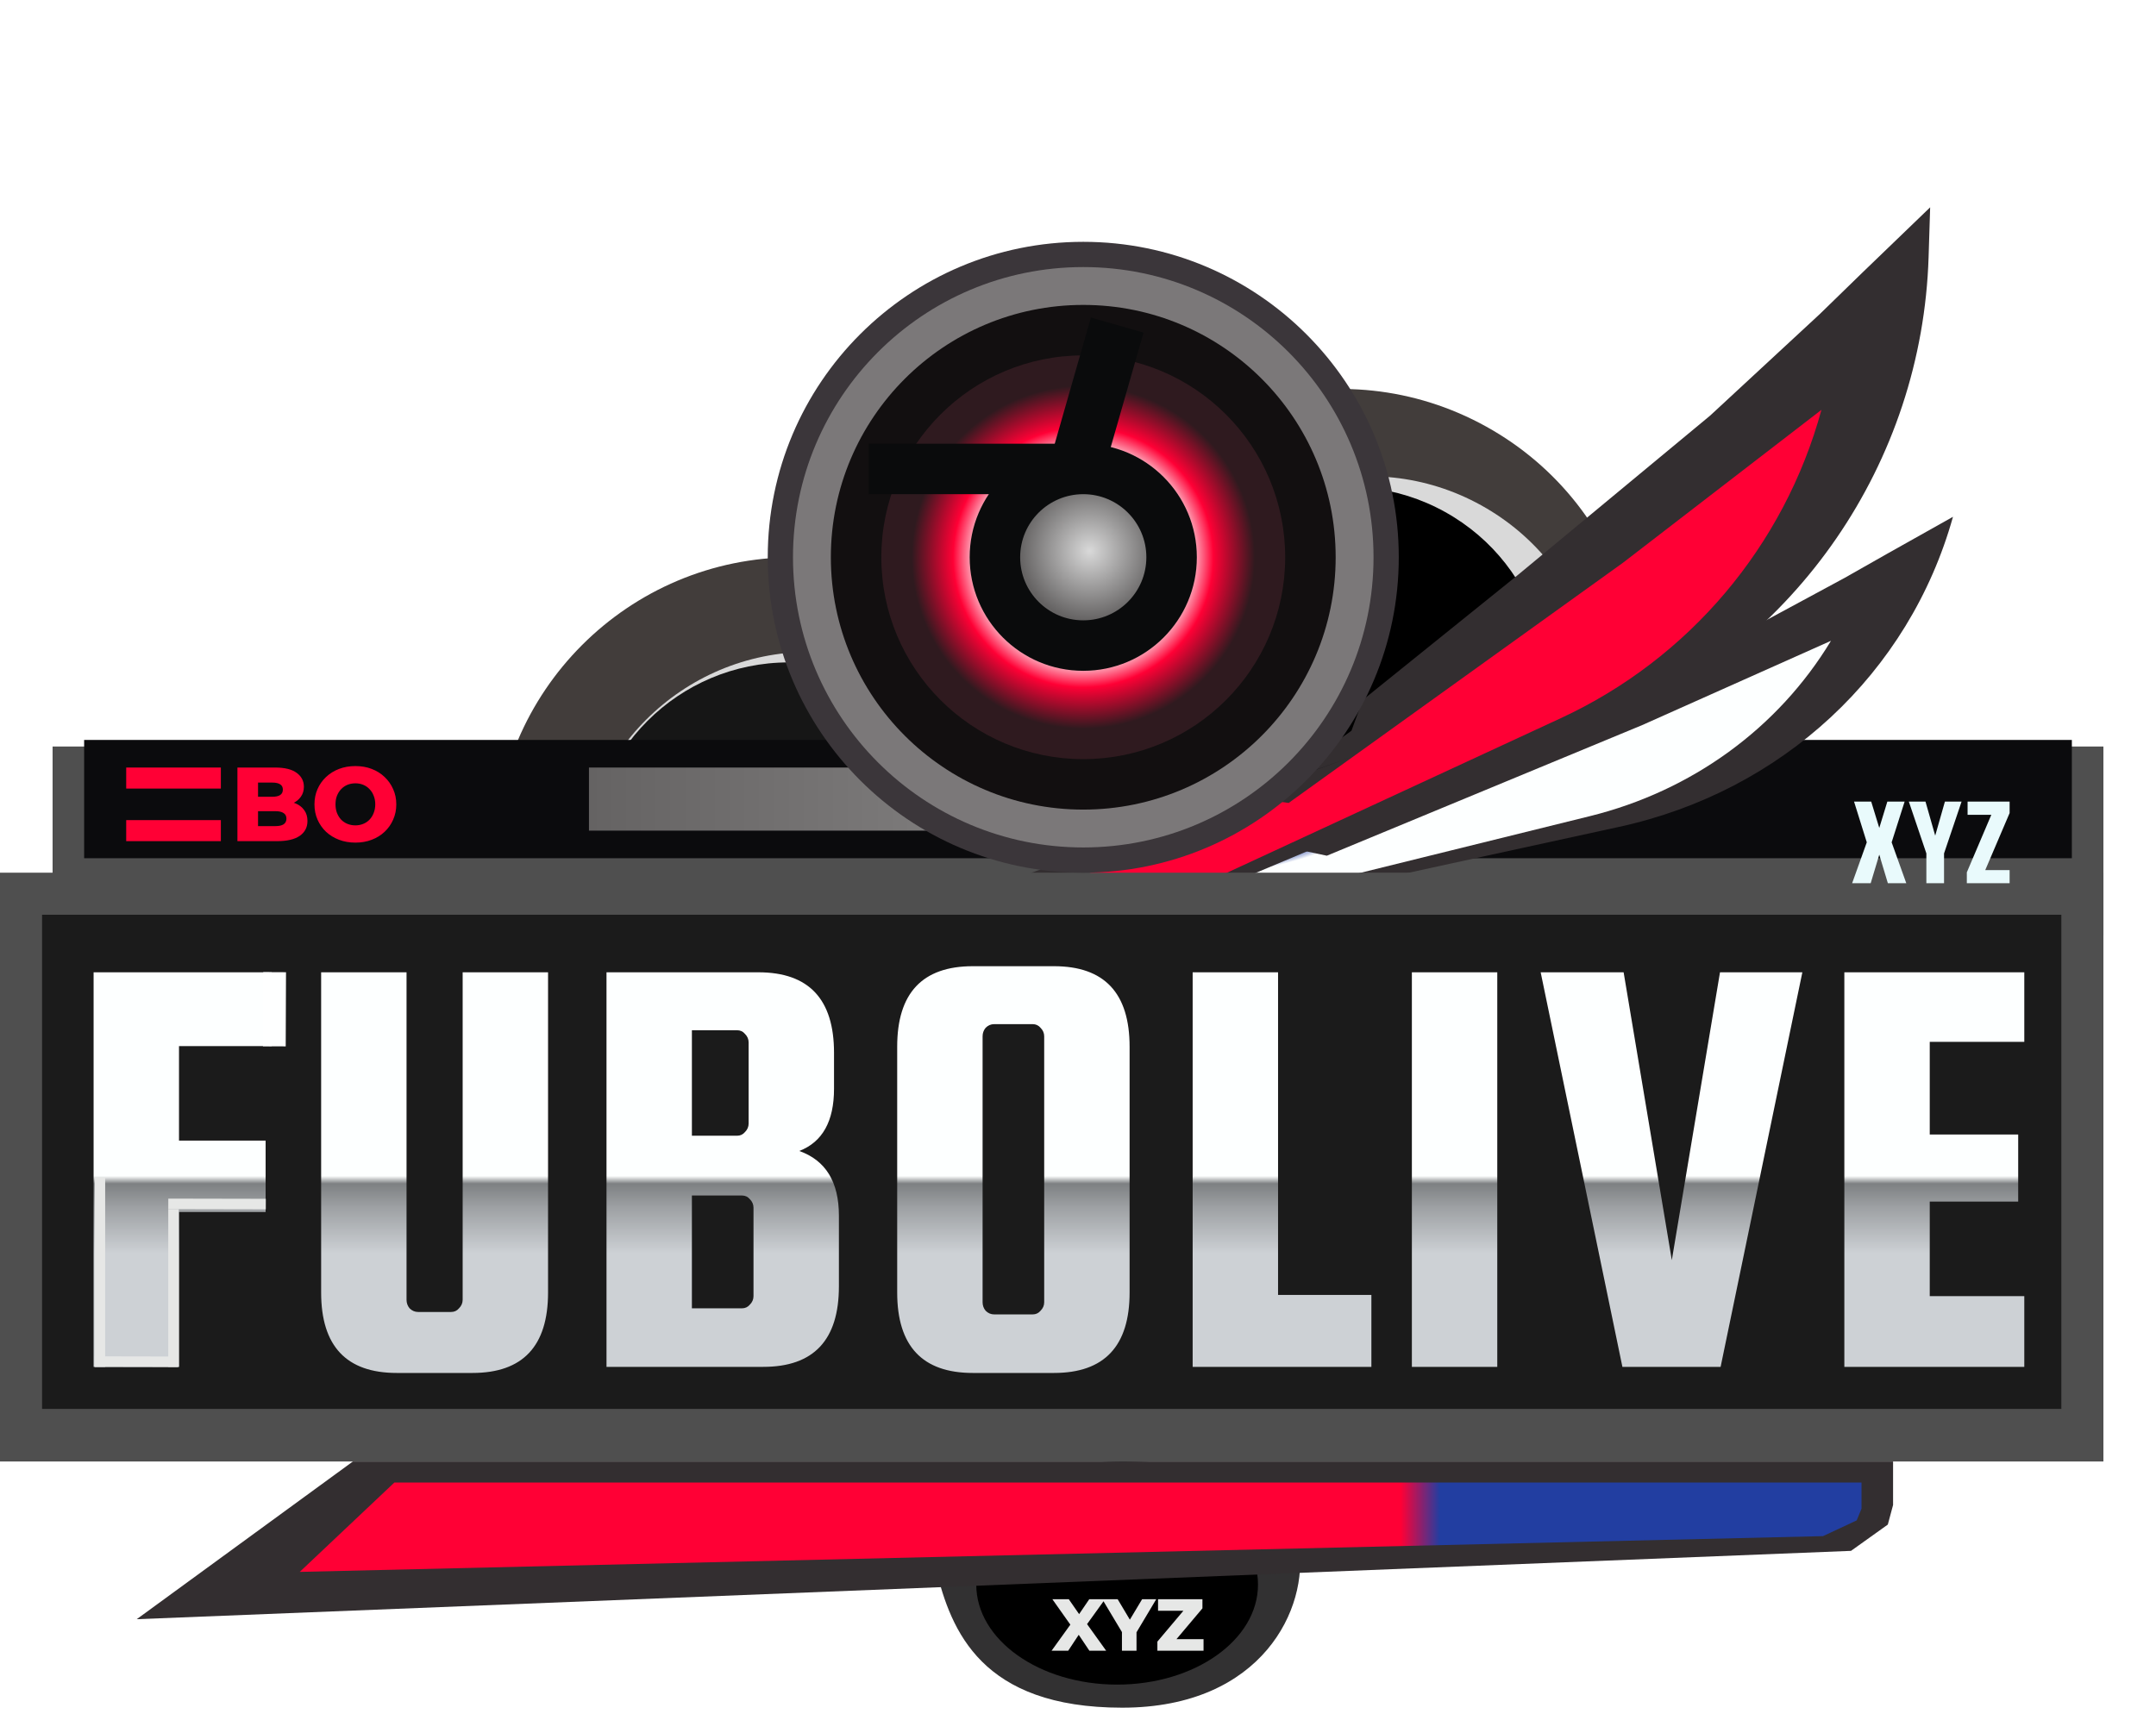 <svg width="205" height="163" viewBox="0 0 205 163" fill="none" xmlns="http://www.w3.org/2000/svg">
<path d="M123.5 147C124.457 152.854 120.093 162.415 106.699 162.415C93.305 162.415 90.435 155.098 89 149.244C89 142.874 98.245 139 106.699 139C115.153 139 122.543 141.146 123.5 147Z" fill="#323132"/>
<ellipse cx="106.221" cy="150.708" rx="13.394" ry="9.512" fill="black"/>
<path d="M99.986 157L102.128 154.025L102.121 155.012L100.063 152.1H101.624L102.94 153.997L102.275 154.004L103.57 152.1H105.068L103.01 154.956V153.976L105.18 157H103.584L102.247 155.005H102.884L101.568 157H99.986ZM106.678 157V154.928L107 155.761L104.809 152.1H106.272L107.854 154.753H107.007L108.596 152.1H109.94L107.756 155.761L108.064 154.928V157H106.678ZM110.048 157V156.132L112.932 152.709L113.1 153.199H110.111V152.1H114.332V152.968L111.448 156.391L111.28 155.901H114.437V157H110.048Z" fill="#E6E7E6"/>
<circle cx="75.5" cy="81.5" r="28.5" fill="#423D3B"/>
<g filter="url(#filter0_i_127_93)">
<circle cx="75" cy="82" r="22" fill="#D9D9D9"/>
</g>
<circle cx="75" cy="82" r="19" fill="#161616"/>
<circle cx="127.5" cy="65.5" r="28.5" transform="rotate(-150.968 127.5 65.5)" fill="#423D3B"/>
<g filter="url(#filter1_i_127_93)">
<circle cx="128.18" cy="65.305" r="22" transform="rotate(-150.968 128.18 65.305)" fill="#D9D9D9"/>
</g>
<circle cx="128.18" cy="65.305" r="19" transform="rotate(-150.968 128.18 65.305)" fill="black"/>
<g filter="url(#filter2_d_127_93)">
<rect x="5" y="67" width="195" height="18" fill="#4F4F4F"/>
</g>
<rect x="8" y="70.375" width="189" height="11.25" fill="#0B0B0D"/>
<path d="M185.696 49.152C181.537 64.04 169.46 75.26 153.955 78.641L53.766 100.488L52.783 96.981L52.768 95.31L55.167 92.539L133.019 76.505L126.062 77.938L128.779 77.378L132.103 76.388L133.544 75.531L147.684 68.911L165.216 60.457L175.388 54.965L179.404 52.686L185.696 49.152V49.152Z" fill="#332E30"/>
<path d="M174.095 60.947C169.07 69.261 160.866 75.227 151.162 77.625L47.794 103.171L47.113 100.741L47.204 99.561L49.576 97.486L121.59 81.545L123.757 80.876L126.161 81.385L156.142 68.964L174.095 60.947V60.947Z" fill="url(#paint0_angular_127_93)"/>
<path d="M183.378 24.446C182.765 43.988 170.819 61.38 152.798 68.964L42.72 115.294L40.579 110.207L40.092 107.717L42.136 103.239L128.5 72L121.5 74.5L128.5 69.5L129.573 66.573L144.351 54.663L162.605 39.528L173.03 29.872L177.116 25.895L183.526 19.718L183.378 24.446Z" fill="#332E30"/>
<path d="M173.189 38.979C169.656 51.932 160.585 62.664 148.402 68.306L36.447 120.157L34.963 116.632L34.739 114.86L36.948 111.423L117.198 77.266L119.559 75.956L122.53 76.368L154.317 53.523L173.189 38.979V38.979Z" fill="#FF0035"/>
<rect y="83" width="200" height="56" fill="#4F4F4F"/>
<rect x="4" y="87" width="192" height="47" fill="#1B1B1B"/>
<path d="M17.02 115.268V130H8.9V92.474H25.836V99.492H17.02V108.482H25.256V115.268H17.02ZM43.991 92.474H52.111V122.924C52.111 128.028 49.714 130.58 44.919 130.58H37.727C32.933 130.58 30.535 128.028 30.535 122.924V92.474H38.655V123.62C38.655 123.929 38.752 124.2 38.945 124.432C39.177 124.664 39.448 124.78 39.757 124.78H42.889C43.199 124.78 43.45 124.664 43.643 124.432C43.875 124.2 43.991 123.929 43.991 123.62V92.474ZM75.996 109.468C78.509 110.357 79.766 112.407 79.766 115.616V122.344C79.766 127.448 77.368 130 72.574 130H57.668V92.474H72.11C76.904 92.474 79.302 95.026 79.302 100.13V103.552C79.302 106.645 78.2 108.617 75.996 109.468ZM70.08 97.984H65.788V108.018H70.08C70.389 108.018 70.64 107.902 70.834 107.67C71.066 107.438 71.182 107.167 71.182 106.858V99.144C71.182 98.835 71.066 98.564 70.834 98.332C70.64 98.1 70.389 97.984 70.08 97.984ZM71.646 123.272V114.862C71.646 114.553 71.53 114.282 71.298 114.05C71.104 113.818 70.853 113.702 70.544 113.702H65.788V124.432H70.544C70.853 124.432 71.104 124.316 71.298 124.084C71.53 123.852 71.646 123.581 71.646 123.272ZM107.406 99.55V122.924C107.406 128.028 105.009 130.58 100.214 130.58H92.5C87.706 130.58 85.308 128.028 85.308 122.924V99.55C85.308 94.446 87.706 91.894 92.5 91.894H100.214C105.009 91.894 107.406 94.446 107.406 99.55ZM99.286 123.852V98.564C99.286 98.255 99.17 97.984 98.938 97.752C98.745 97.52 98.493 97.404 98.184 97.404H94.53C94.221 97.404 93.95 97.52 93.718 97.752C93.525 97.984 93.428 98.255 93.428 98.564V123.852C93.428 124.161 93.525 124.432 93.718 124.664C93.95 124.896 94.221 125.012 94.53 125.012H98.184C98.493 125.012 98.745 124.896 98.938 124.664C99.17 124.432 99.286 124.161 99.286 123.852ZM121.522 123.156H130.396V130H113.402V92.474H121.522V123.156ZM142.366 92.474V130H134.246V92.474H142.366ZM163.544 92.474H171.374L163.602 130H154.264L146.492 92.474H154.38L158.962 119.85L163.544 92.474ZM183.487 123.272H192.477V130H175.367V92.474H192.477V99.086H183.487V107.902H191.897V114.282H183.487V123.272Z" fill="url(#paint1_linear_127_93)"/>
<rect width="1" height="15" transform="matrix(-1 0 0 1 17 115)" fill="#E6E7E6"/>
<rect width="1" height="7.916" transform="matrix(-0.002 1 1 0.002 9.002 129)" fill="#E6E7E6"/>
<rect width="1" height="9.273" transform="matrix(-0.002 1 1 0.002 16.002 114)" fill="#E6E7E6"/>
<rect width="2.165" height="7.052" transform="matrix(-1 -0.004 -0.004 1 27.195 92.467)" fill="#FEFFFF"/>
<rect x="9" y="112" width="1" height="18" fill="#E6E7E6"/>
<path d="M33.554 139H180V143.138L179.5 145L176 147.5L13 154L33.554 139Z" fill="#332E30"/>
<path d="M37.5 141H177V143.483L176.542 144.6L173.335 146.1L28.5 149.5L37.5 141Z" fill="url(#paint2_linear_127_93)"/>
<g filter="url(#filter3_d_127_93)">
<path d="M181.1 72.236L179.864 76.112L181.256 80H179.504L178.688 77.288L177.872 80H176.108L177.5 76.112L176.288 72.236H177.92L178.688 74.744L179.456 72.236H181.1ZM186.514 72.236L184.846 77.168V80H183.166V77.168L181.498 72.236H183.082L184.006 75.476L184.93 72.236H186.514ZM191.081 73.328L188.765 78.752H191.081V80H187.013V78.968L189.341 73.496H187.085V72.236H191.081V73.328Z" fill="#E9FAFC"/>
</g>
<path d="M12 73H21V75H12V73Z" fill="#FF0035"/>
<rect x="12" y="78" width="9" height="2" fill="#FF0035"/>
<path d="M22.575 80V73H26.155C27.075 73 27.762 73.17 28.215 73.51C28.668 73.843 28.895 74.283 28.895 74.83C28.895 75.19 28.798 75.507 28.605 75.78C28.418 76.047 28.152 76.26 27.805 76.42C27.465 76.573 27.058 76.65 26.585 76.65L26.785 76.17C27.278 76.17 27.708 76.247 28.075 76.4C28.442 76.547 28.725 76.763 28.925 77.05C29.132 77.33 29.235 77.673 29.235 78.08C29.235 78.687 28.988 79.16 28.495 79.5C28.008 79.833 27.295 80 26.355 80H22.575ZM24.535 78.57H26.195C26.535 78.57 26.792 78.513 26.965 78.4C27.145 78.28 27.235 78.1 27.235 77.86C27.235 77.62 27.145 77.443 26.965 77.33C26.792 77.21 26.535 77.15 26.195 77.15H24.395V75.78H25.895C26.228 75.78 26.478 75.723 26.645 75.61C26.812 75.497 26.895 75.327 26.895 75.1C26.895 74.873 26.812 74.707 26.645 74.6C26.478 74.487 26.228 74.43 25.895 74.43H24.535V78.57ZM33.791 80.14C33.23 80.14 32.714 80.05 32.24 79.87C31.767 79.69 31.354 79.437 31 79.11C30.654 78.777 30.384 78.39 30.191 77.95C29.997 77.51 29.901 77.027 29.901 76.5C29.901 75.973 29.997 75.49 30.191 75.05C30.384 74.61 30.654 74.227 31 73.9C31.354 73.567 31.767 73.31 32.24 73.13C32.714 72.95 33.23 72.86 33.791 72.86C34.357 72.86 34.874 72.95 35.34 73.13C35.814 73.31 36.224 73.567 36.571 73.9C36.917 74.227 37.187 74.61 37.38 75.05C37.581 75.49 37.681 75.973 37.681 76.5C37.681 77.027 37.581 77.513 37.38 77.96C37.187 78.4 36.917 78.783 36.571 79.11C36.224 79.437 35.814 79.69 35.34 79.87C34.874 80.05 34.357 80.14 33.791 80.14ZM33.791 78.5C34.057 78.5 34.304 78.453 34.531 78.36C34.764 78.267 34.964 78.133 35.13 77.96C35.304 77.78 35.437 77.567 35.531 77.32C35.63 77.073 35.681 76.8 35.681 76.5C35.681 76.193 35.63 75.92 35.531 75.68C35.437 75.433 35.304 75.223 35.13 75.05C34.964 74.87 34.764 74.733 34.531 74.64C34.304 74.547 34.057 74.5 33.791 74.5C33.524 74.5 33.274 74.547 33.041 74.64C32.814 74.733 32.614 74.87 32.441 75.05C32.274 75.223 32.141 75.433 32.041 75.68C31.947 75.92 31.901 76.193 31.901 76.5C31.901 76.8 31.947 77.073 32.041 77.32C32.141 77.567 32.274 77.78 32.441 77.96C32.614 78.133 32.814 78.267 33.041 78.36C33.274 78.453 33.524 78.5 33.791 78.5Z" fill="#FF0035"/>
<path d="M56 73H107V79H56V73Z" fill="url(#paint3_linear_127_93)"/>
<circle cx="103" cy="53" r="30" fill="#3B363A"/>
<ellipse cx="103" cy="53" rx="27.6" ry="27.6" fill="#7B7879"/>
<circle cx="103" cy="53" r="24" fill="#120F10"/>
<circle cx="103" cy="53" r="19.2" fill="url(#paint4_angular_127_93)"/>
<ellipse cx="103" cy="53" rx="10.8" ry="10.8" fill="#0A0B0C"/>
<circle cx="103" cy="53" r="6" fill="url(#paint5_radial_127_93)"/>
<rect x="82.6" y="42.2" width="19.2" height="4.8" fill="#0A0B0C"/>
<rect x="108.732" y="31.635" width="15.711" height="5.208" transform="rotate(105.979 108.732 31.635)" fill="#0A0B0C"/>
<defs>
<filter id="filter0_i_127_93" x="53" y="60" width="45" height="45" filterUnits="userSpaceOnUse" color-interpolation-filters="sRGB">
<feFlood flood-opacity="0" result="BackgroundImageFix"/>
<feBlend mode="normal" in="SourceGraphic" in2="BackgroundImageFix" result="shape"/>
<feColorMatrix in="SourceAlpha" type="matrix" values="0 0 0 0 0 0 0 0 0 0 0 0 0 0 0 0 0 0 127 0" result="hardAlpha"/>
<feOffset dx="2" dy="2"/>
<feGaussianBlur stdDeviation="0.5"/>
<feComposite in2="hardAlpha" operator="arithmetic" k2="-1" k3="1"/>
<feColorMatrix type="matrix" values="0 0 0 0 0 0 0 0 0 0 0 0 0 0 0 0 0 0 0.25 0"/>
<feBlend mode="normal" in2="shape" result="effect1_innerShadow_127_93"/>
</filter>
<filter id="filter1_i_127_93" x="106.176" y="43.302" width="45.008" height="45.008" filterUnits="userSpaceOnUse" color-interpolation-filters="sRGB">
<feFlood flood-opacity="0" result="BackgroundImageFix"/>
<feBlend mode="normal" in="SourceGraphic" in2="BackgroundImageFix" result="shape"/>
<feColorMatrix in="SourceAlpha" type="matrix" values="0 0 0 0 0 0 0 0 0 0 0 0 0 0 0 0 0 0 127 0" result="hardAlpha"/>
<feOffset dx="2" dy="2"/>
<feGaussianBlur stdDeviation="0.5"/>
<feComposite in2="hardAlpha" operator="arithmetic" k2="-1" k3="1"/>
<feColorMatrix type="matrix" values="0 0 0 0 0 0 0 0 0 0 0 0 0 0 0 0 0 0 0.25 0"/>
<feBlend mode="normal" in2="shape" result="effect1_innerShadow_127_93"/>
</filter>
<filter id="filter2_d_127_93" x="0" y="66" width="205" height="28" filterUnits="userSpaceOnUse" color-interpolation-filters="sRGB">
<feFlood flood-opacity="0" result="BackgroundImageFix"/>
<feColorMatrix in="SourceAlpha" type="matrix" values="0 0 0 0 0 0 0 0 0 0 0 0 0 0 0 0 0 0 127 0" result="hardAlpha"/>
<feOffset dy="4"/>
<feGaussianBlur stdDeviation="2.5"/>
<feComposite in2="hardAlpha" operator="out"/>
<feColorMatrix type="matrix" values="0 0 0 0 0 0 0 0 0 0 0 0 0 0 0 0 0 0 1 0"/>
<feBlend mode="screen" in2="BackgroundImageFix" result="effect1_dropShadow_127_93"/>
<feBlend mode="normal" in="SourceGraphic" in2="effect1_dropShadow_127_93" result="shape"/>
</filter>
<filter id="filter3_d_127_93" x="172.108" y="72.236" width="22.973" height="15.764" filterUnits="userSpaceOnUse" color-interpolation-filters="sRGB">
<feFlood flood-opacity="0" result="BackgroundImageFix"/>
<feColorMatrix in="SourceAlpha" type="matrix" values="0 0 0 0 0 0 0 0 0 0 0 0 0 0 0 0 0 0 127 0" result="hardAlpha"/>
<feOffset dy="4"/>
<feGaussianBlur stdDeviation="2"/>
<feComposite in2="hardAlpha" operator="out"/>
<feColorMatrix type="matrix" values="0 0 0 0 0.212 0 0 0 0 0.337 0 0 0 0 0.788 0 0 0 0.25 0"/>
<feBlend mode="normal" in2="BackgroundImageFix" result="effect1_dropShadow_127_93"/>
<feBlend mode="normal" in="SourceGraphic" in2="effect1_dropShadow_127_93" result="shape"/>
</filter>
<radialGradient id="paint0_angular_127_93" cx="0" cy="0" r="1" gradientUnits="userSpaceOnUse" gradientTransform="translate(110.945 82.059) rotate(171.47) scale(18.913 2.467)">
<stop offset="0.15" stop-color="#FDFFFF"/>
<stop offset="0.48" stop-color="#223EA1"/>
<stop offset="0.64" stop-color="#223EA1"/>
<stop offset="0.92" stop-color="#FDFFFF"/>
</radialGradient>
<linearGradient id="paint1_linear_127_93" x1="103" y1="80" x2="103" y2="141" gradientUnits="userSpaceOnUse">
<stop offset="0.522" stop-color="#FDFFFF"/>
<stop offset="0.534" stop-color="#7D8082"/>
<stop offset="0.57" stop-color="#9DA0A3"/>
<stop offset="0.643" stop-color="#CDD1D5"/>
</linearGradient>
<linearGradient id="paint2_linear_127_93" x1="28.5" y1="145.25" x2="177" y2="145.25" gradientUnits="userSpaceOnUse">
<stop offset="0.705" stop-color="#FF0035"/>
<stop offset="0.73" stop-color="#223EA1"/>
</linearGradient>
<linearGradient id="paint3_linear_127_93" x1="56" y1="76" x2="107" y2="76" gradientUnits="userSpaceOnUse">
<stop stop-color="#656363"/>
<stop offset="0.69" stop-color="#7E7C7C"/>
<stop offset="0.79" stop-color="#BBB8B8"/>
<stop offset="0.915" stop-color="#C3BFBF"/>
<stop offset="1" stop-color="#CBC8C8"/>
</linearGradient>
<radialGradient id="paint4_angular_127_93" cx="0" cy="0" r="1" gradientUnits="userSpaceOnUse" gradientTransform="translate(103 53) rotate(90) scale(19.2)">
<stop offset="0.195" stop-color="#223EA1"/>
<stop offset="0.391" stop-color="#FDFFFF"/>
<stop offset="0.504" stop-color="#FDFFFF"/>
<stop offset="0.645" stop-color="#FF0035"/>
<stop offset="0.85" stop-color="#2F1A1F"/>
</radialGradient>
<radialGradient id="paint5_radial_127_93" cx="0" cy="0" r="1" gradientUnits="userSpaceOnUse" gradientTransform="translate(103.6 52.4) rotate(95.194) scale(6.627)">
<stop stop-color="#D9D9D9"/>
<stop offset="1" stop-color="#656363"/>
</radialGradient>
</defs>
</svg>
